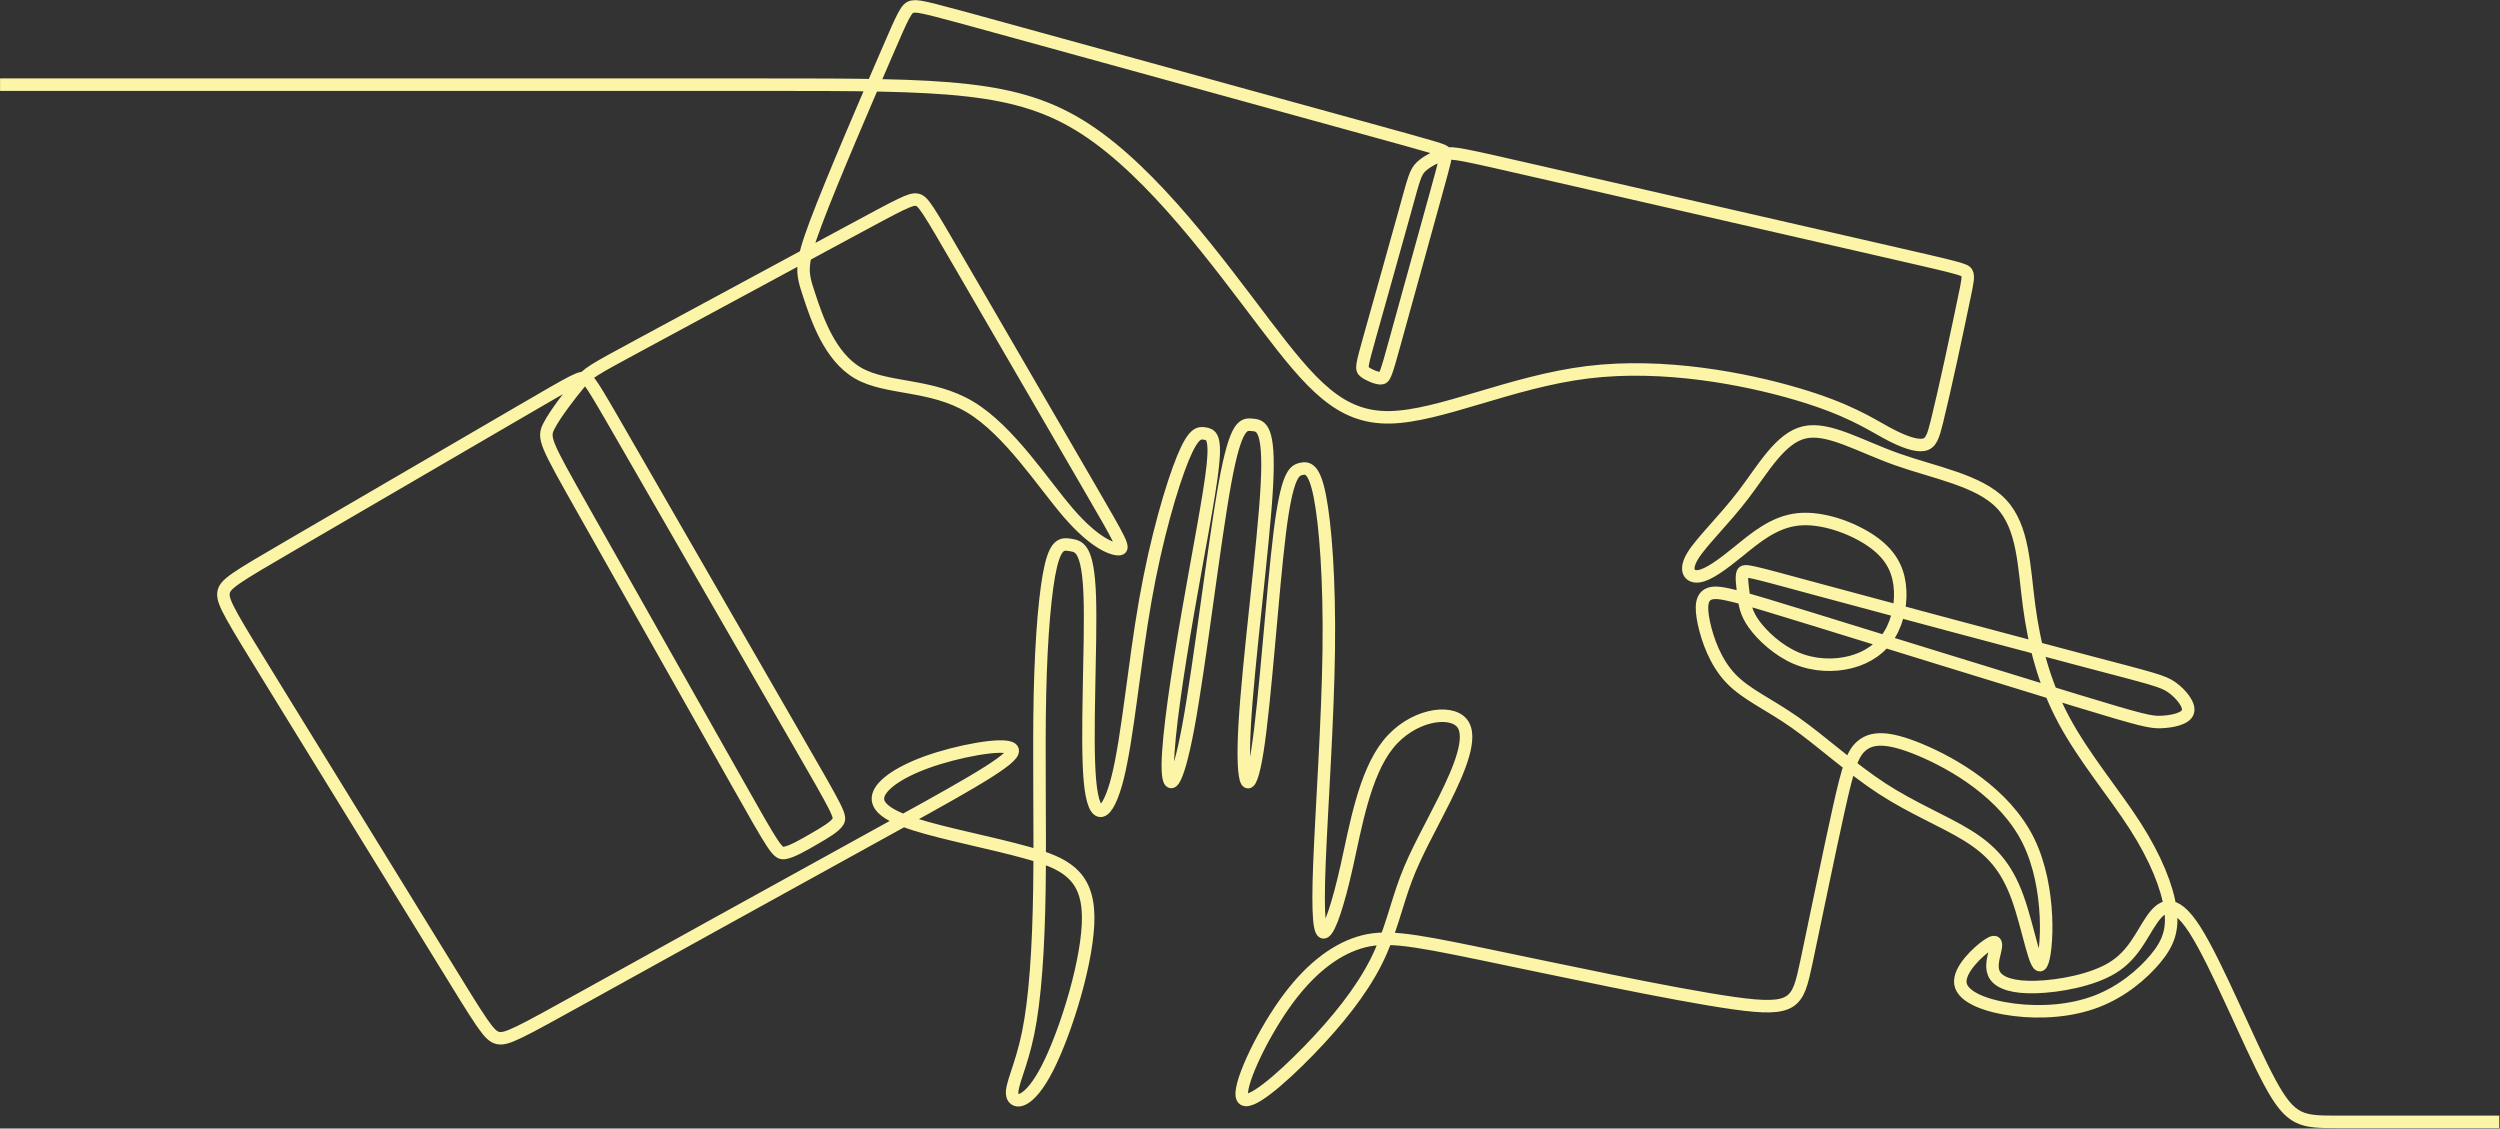 <?xml version="1.0" encoding="UTF-8"?> <svg xmlns="http://www.w3.org/2000/svg" width="3201" height="1445" viewBox="0 0 3201 1445" fill="none"><rect x="0" y="0" width="3201" height="1445" fill="#333333" stroke="none"/> <path d="M3200.06 1436.44C3120.41 1436.44 3040.74 1436.44 2994.02 1436.44C2947.3 1436.44 2933.53 1436.44 2906.29 1385.91C2879.06 1335.37 2838.36 1234.3 2810.32 1190.52C2782.25 1146.75 2766.8 1160.27 2754.04 1179.33C2741.25 1198.39 2731.15 1222.99 2704.92 1239.11C2678.69 1255.23 2636.33 1262.88 2607.02 1263.77C2577.71 1264.66 2561.44 1258.79 2554.95 1249.83C2548.47 1240.89 2551.75 1228.86 2554.06 1219.03C2556.39 1209.19 2557.75 1201.54 2545.53 1209.67C2533.31 1217.79 2507.47 1241.71 2510.13 1259.4C2512.79 1277.09 2543.95 1288.57 2578.81 1292.94C2613.63 1297.32 2652.17 1294.58 2684.56 1282.15C2716.94 1269.72 2743.17 1247.58 2759.62 1227.84C2776.1 1208.1 2782.8 1190.74 2778.89 1163.49C2775.01 1136.23 2760.52 1099.06 2733.87 1057.53C2707.23 1015.99 2668.43 970.08 2642.74 922.258C2617.06 874.435 2604.49 824.7 2597.92 774.762C2591.37 724.824 2590.81 674.685 2562.26 644.793C2533.7 614.903 2477.14 605.26 2428.91 588.142C2380.68 571.027 2340.79 546.431 2310.04 553.674C2279.29 560.915 2257.71 599.992 2232.44 633.194C2207.15 666.397 2178.19 693.725 2167.19 712.034C2156.19 730.343 2163.16 739.635 2175.45 737.76C2187.75 735.885 2205.36 722.845 2226.2 705.941C2247.04 689.035 2271.09 668.267 2302.25 664.987C2333.39 661.707 2371.65 675.918 2395.69 692.315C2419.74 708.71 2429.58 727.294 2432.31 748.608C2435.04 769.924 2430.68 793.972 2419.74 812.006C2408.81 830.042 2391.33 842.066 2369.75 847.666C2348.14 853.263 2322.48 852.436 2299.52 842.596C2276.57 832.761 2256.34 813.913 2245.67 799.022C2235.02 784.132 2233.93 773.201 2232.49 761.824C2231.07 750.445 2229.28 738.618 2231.26 733.721C2233.27 728.822 2239.01 730.853 2325.32 754.188C2411.63 777.524 2578.48 822.162 2667.91 845.741C2757.33 869.32 2769.31 871.838 2781.03 880.202C2792.77 888.567 2804.25 902.778 2801.37 911.59C2798.51 920.402 2781.29 923.819 2767.63 924.434C2753.97 925.047 2743.87 922.863 2657.65 896.595C2571.43 870.326 2409.09 819.978 2316.74 791.523C2224.37 763.07 2201.96 756.51 2190.15 759.84C2178.34 763.17 2177.13 776.39 2181.64 797.57C2186.14 818.753 2196.37 847.899 2216.03 868.58C2235.69 889.261 2264.8 901.477 2298.48 925.159C2332.13 948.842 2370.34 983.994 2409.62 1009.58C2448.9 1035.17 2489.25 1051.2 2519.27 1069.8C2549.28 1088.4 2568.96 1109.58 2583.3 1149.2C2597.66 1188.83 2606.67 1246.9 2614.05 1233.98C2621.42 1221.07 2627.16 1137.18 2597.05 1076.34C2566.91 1015.5 2500.92 977.713 2458.43 959.983C2415.95 942.25 2396.94 944.574 2384.65 954.139C2372.35 963.703 2366.74 980.509 2354.6 1034.89C2342.45 1089.28 2323.73 1181.23 2312.73 1232.78C2301.73 1284.33 2298.43 1295.48 2219.94 1284.44C2141.43 1273.41 1987.72 1240.19 1895.29 1221.08C1802.86 1201.98 1771.7 1197 1739.75 1207.05C1707.8 1217.1 1675.06 1242.19 1644.18 1286.05C1613.3 1329.91 1584.29 1392.54 1590.82 1405.68C1597.36 1418.83 1639.44 1382.49 1675.79 1345.12C1712.13 1307.75 1742.74 1269.35 1761.59 1232.19C1780.45 1195.02 1787.55 1159.09 1800.26 1125.41C1812.97 1091.73 1831.28 1060.3 1849.72 1023.13C1868.17 985.969 1886.75 943.066 1871.59 925.44C1856.42 907.812 1807.5 915.463 1777.31 953.176C1747.11 990.887 1735.63 1058.66 1724.56 1108.26C1713.5 1157.86 1702.84 1189.28 1696.15 1193.38C1689.45 1197.48 1686.72 1174.25 1689.38 1106.04C1692.04 1037.84 1700.1 924.648 1701.33 832.964C1702.56 741.282 1696.96 671.104 1689.93 635.374C1682.89 599.647 1674.42 598.368 1665.65 600.509C1656.88 602.648 1647.81 608.206 1638.61 681.873C1629.41 755.541 1620.07 897.32 1609.99 961.32C1599.9 1025.32 1589.06 1011.55 1593.62 929.503C1598.17 847.456 1618.12 697.138 1622.12 621.498C1626.12 545.862 1614.17 544.902 1603.23 543.946C1592.3 542.99 1582.4 542.034 1568.43 618.755C1554.46 695.477 1536.42 849.876 1521.56 930.147C1506.7 1010.42 1495.02 1016.57 1495.27 979.228C1495.52 941.892 1507.69 861.073 1521.08 783.875C1534.47 706.677 1549.08 633.098 1552.96 595.527C1556.85 557.953 1550.01 556.389 1542.91 555.158C1535.81 553.929 1528.43 553.035 1514.63 586.61C1500.83 620.186 1480.6 688.23 1466.39 769.119C1452.18 850.007 1443.99 943.738 1431.14 995.252C1418.3 1046.76 1400.81 1056.05 1395.62 1000.44C1390.42 944.832 1397.53 824.32 1395.34 763.043C1393.16 701.767 1381.68 699.726 1371.57 697.95C1361.46 696.173 1352.72 694.661 1345.64 724.008C1338.57 753.356 1333.16 813.562 1331.52 889.94C1329.88 966.317 1332.01 1058.87 1330.88 1137.12C1329.76 1215.36 1325.39 1279.31 1316.37 1323.08C1307.35 1366.85 1293.69 1390.44 1296.22 1402.24C1298.74 1414.04 1317.46 1414.04 1341.31 1367.26C1365.15 1320.48 1394.12 1226.93 1393.29 1173.05C1392.46 1119.17 1361.84 1104.96 1315.92 1092.06C1269.99 1079.16 1208.77 1067.58 1171.02 1055.46C1133.28 1043.35 1119.03 1030.7 1125.62 1015.78C1132.23 1000.86 1159.68 983.666 1202.01 970.71C1244.33 957.755 1301.53 949.034 1296.44 963.003C1291.35 976.969 1223.97 1013.62 1110.43 1076.15C996.886 1138.69 837.176 1227.1 750.079 1275.31C662.984 1323.53 648.501 1331.55 637.373 1329C626.246 1326.45 618.48 1313.33 563.675 1224.09C508.871 1134.86 407.026 969.504 351.068 878.642C295.104 787.779 285.023 771.408 286.129 759.639C287.235 747.87 299.534 740.704 375.642 696.352C451.747 652.001 591.658 570.464 664.758 527.865C737.858 485.266 744.143 481.602 750.219 484.962C756.292 488.323 762.153 498.706 815.406 591.208C868.659 683.711 969.301 858.33 1021.43 948.781C1073.57 1039.23 1077.19 1045.52 1072.86 1052.22C1068.54 1058.93 1056.26 1066.05 1042.6 1073.97C1028.93 1081.9 1013.88 1090.63 1004.73 1092.1C995.571 1093.58 992.31 1087.8 942.769 1000.09C893.229 912.367 797.411 742.701 747.803 654.862C698.194 567.023 694.799 561.013 702.976 545.264C711.148 529.517 730.893 504.035 742.131 490.54C753.37 477.045 756.102 475.537 821.643 440.148C887.186 404.761 1015.54 335.491 1085.23 297.885C1154.91 260.278 1165.93 254.332 1173.95 255.702C1181.98 257.073 1187.02 265.758 1229.42 338.79C1271.82 411.821 1351.57 549.198 1393.87 622.056C1436.16 694.912 1441 703.246 1432.15 703.18C1423.29 703.111 1400.75 694.639 1367.95 656.631C1335.16 618.624 1292.11 551.08 1242.16 521.133C1192.22 491.188 1135.37 498.839 1098.73 477.752C1062.09 456.665 1045.65 406.839 1036.08 377.837C1026.51 348.837 1023.81 340.658 1044.76 284.994C1065.7 229.328 1110.29 126.172 1134.01 71.302C1157.72 16.432 1160.57 9.848 1168.69 8.417C1176.81 6.983 1190.2 10.704 1302.75 41.715C1415.3 72.727 1627.02 131.031 1735.38 160.869C1843.73 190.707 1848.71 192.079 1850.52 195.261C1852.32 198.44 1850.94 203.429 1837.91 250.602C1824.87 297.775 1800.17 387.133 1787.26 433.828C1774.36 480.524 1773.24 484.554 1767.63 484.384C1762.02 484.214 1751.91 479.841 1747.2 476.118C1742.48 472.395 1743.17 469.32 1754.33 429.466C1765.49 389.614 1787.12 312.981 1798.79 270.733C1810.45 228.483 1812.15 220.619 1819.64 213.435C1827.13 206.253 1840.41 199.75 1850.61 197.319C1860.81 194.89 1867.91 196.529 1976.13 221.31C2084.35 246.092 2293.68 294.016 2401.54 318.712C2509.41 343.408 2515.85 344.879 2518.29 349.234C2520.76 353.59 2519.25 360.831 2515.28 379.871C2511.31 398.911 2504.87 429.745 2498.28 460.017C2491.69 490.292 2484.93 520 2480.15 539.361C2475.37 558.724 2472.57 567.739 2462.97 569.513C2453.37 571.287 2436.98 565.823 2415.18 553.936C2393.38 542.049 2366.19 523.745 2300.48 504.384C2234.76 485.021 2130.49 464.604 2032.67 476.657C1934.85 488.709 1843.46 533.235 1779.52 534.329C1715.57 535.422 1679.07 493.082 1619.57 414.858C1560.07 336.634 1477.57 222.526 1390.14 165.472C1302.71 108.417 1210.35 108.417 977.851 108.417C745.35 108.417 372.715 108.417 0.078 108.417" stroke="#FCF4A7" stroke-width="16" stroke-miterlimit="2.613"></path> </svg> 